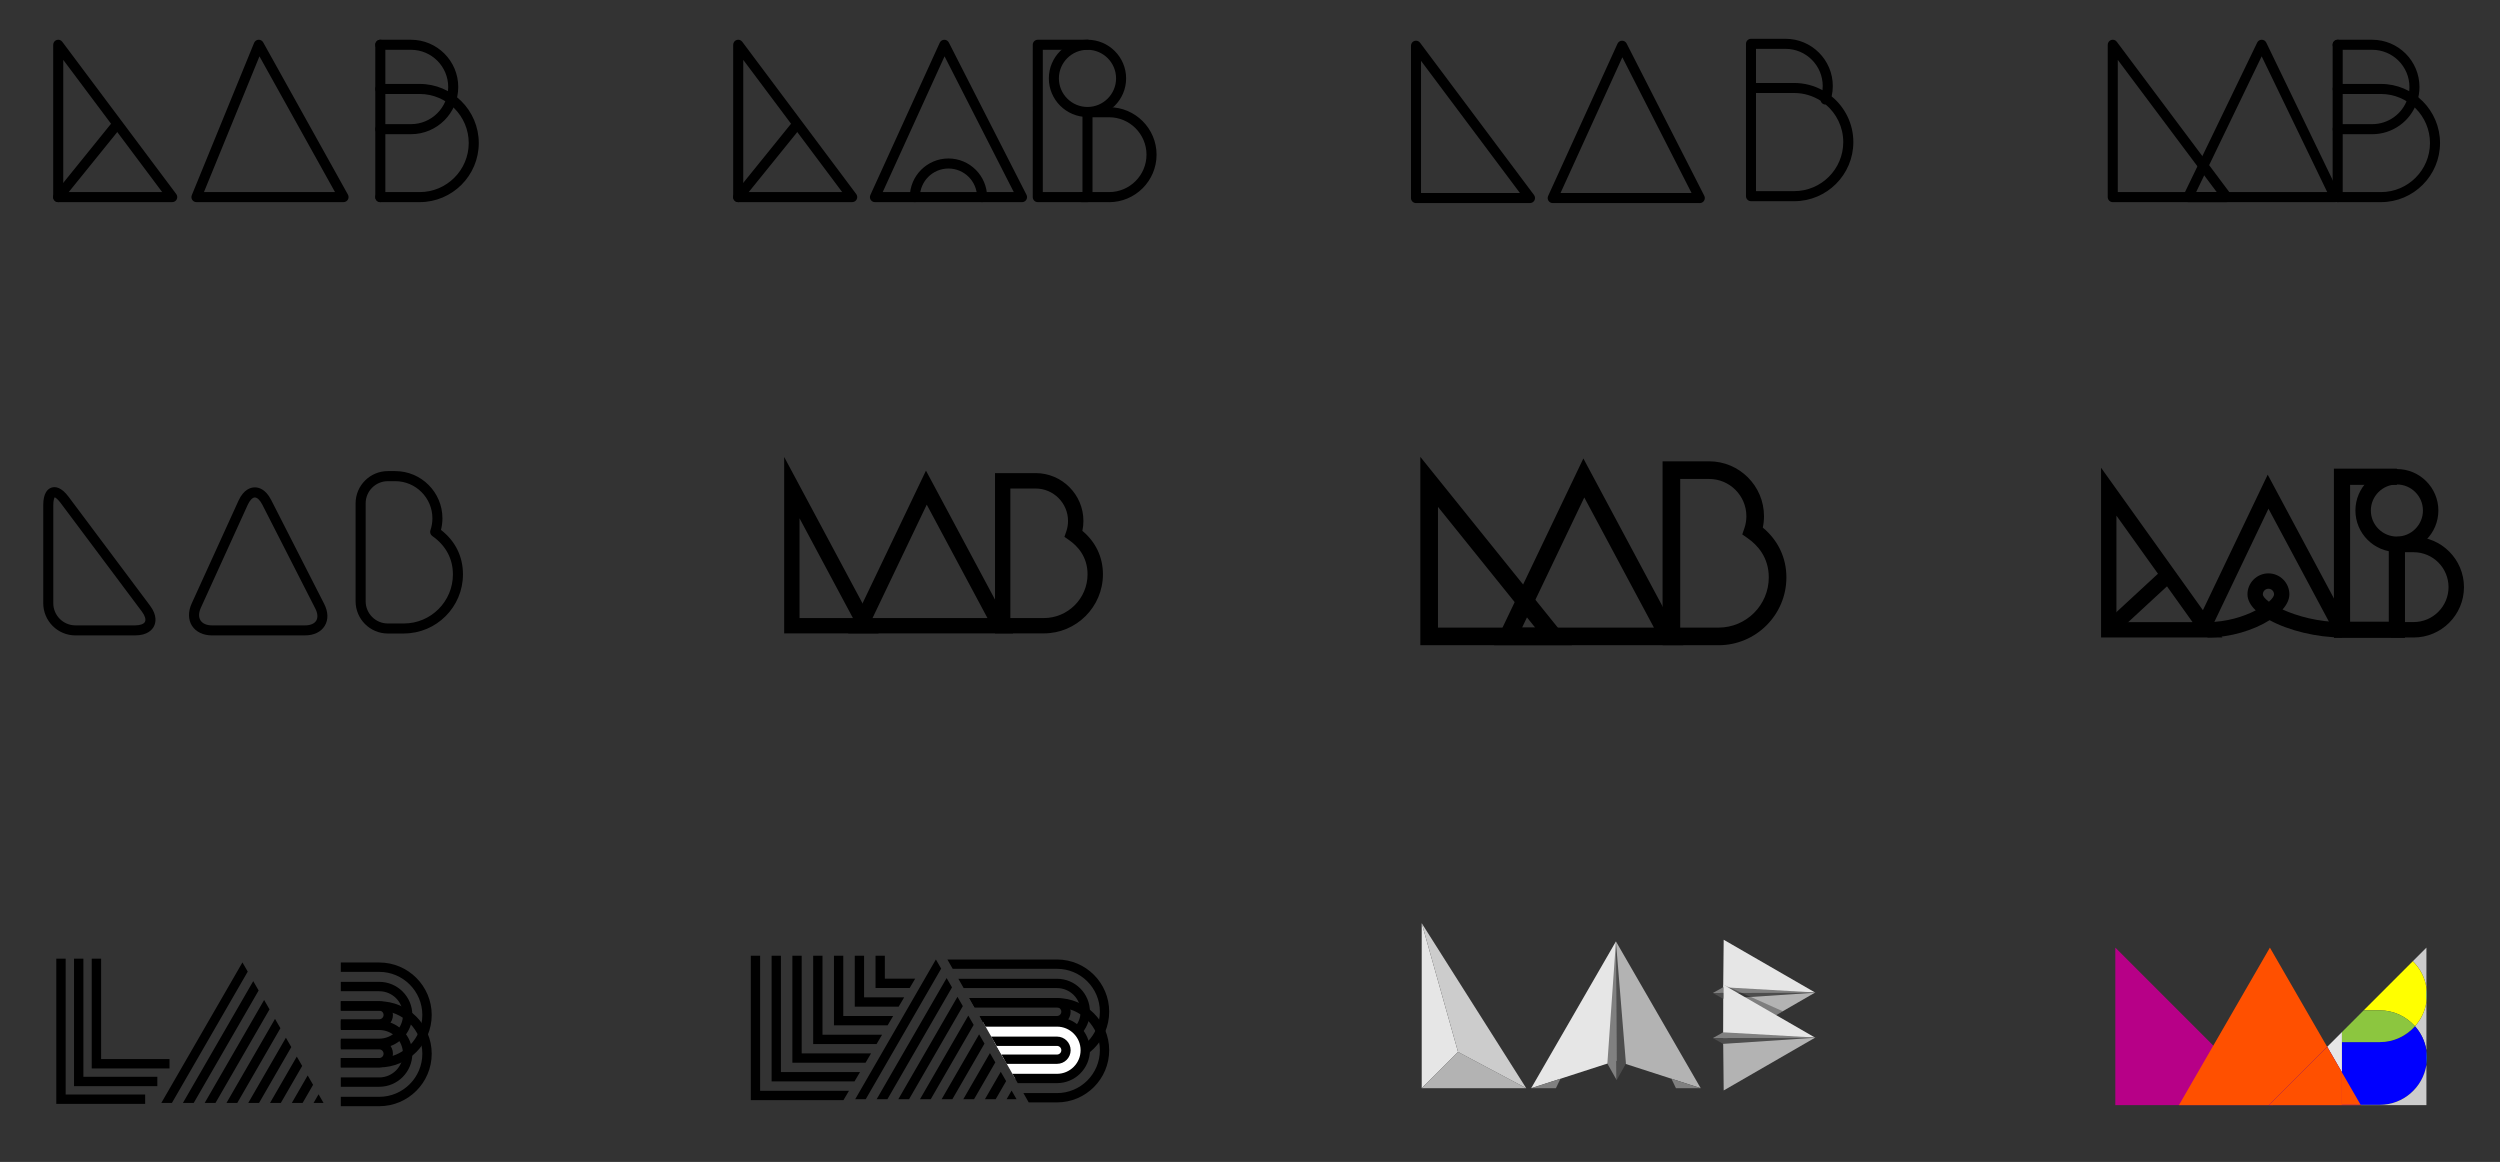 <?xml version="1.0" encoding="UTF-8"?>
<svg xmlns="http://www.w3.org/2000/svg" xmlns:xlink="http://www.w3.org/1999/xlink" viewBox="0 0 1119.26 520.21">
  <rect x="0" y="0" width="1119.26" height="520.21" fill="#333333" stroke="none"/>
  <defs>
    <style>
      .cls-1 {
        fill: none;
      }

      .cls-2 {
        fill: #0089ff;
      }

      .cls-3 {
        fill: gray;
      }

      .cls-4, .cls-5 {
        fill: #e6e6e6;
      }

      .cls-4, .cls-6, .cls-7 {
        mix-blend-mode: multiply;
      }

      .cls-8 {
        fill: #b70087;
      }

      .cls-9 {
        fill: #8cc63f;
      }

      .cls-10 {
        fill: #4d4d4d;
      }

      .cls-11 {
        fill: #ccc;
      }

      .cls-12 {
        fill: blue;
      }

      .cls-13 {
        isolation: isolate;
      }

      .cls-14 {
        clip-path: url(#clippath-1);
      }

      .cls-15 {
        clip-path: url(#clippath-3);
      }

      .cls-16 {
        clip-path: url(#clippath-2);
      }

      .cls-17 {
        fill: #fff;
      }

      .cls-18 {
        fill: #ff0;
      }

      .cls-6 {
        fill: #ff5000;
      }

      .cls-7, .cls-19 {
        fill: #b3b3b3;
      }

      .cls-20 {
        opacity: .3;
      }

      .cls-21 {
        clip-path: url(#clippath);
      }
    </style>
    <clipPath id="clippath">
      <polygon class="cls-1" points="108.54 430.88 72.21 493.8 144.86 493.8 108.54 430.88"/>
    </clipPath>
    <clipPath id="clippath-1">
      <polygon class="cls-1" points="419 429.55 382.88 492.11 455.12 492.11 419 429.55"/>
    </clipPath>
    <clipPath id="clippath-2">
      <polygon class="cls-1" points="325.99 427.88 415.8 427.88 368.04 508.75 327.38 508.75 325.99 427.88"/>
    </clipPath>
    <clipPath id="clippath-3">
      <polygon class="cls-1" points="424.14 429.55 462.79 497.48 520.9 497.48 520.9 423.39 424.14 429.55"/>
    </clipPath>
  </defs>
  <g class="cls-13">
    <g id="Layer_1">
      <g>
        <path d="M77.11,90.5H26.07c-1.24,0-2.25-1.01-2.25-2.25V20.04c0-.97.62-1.83,1.54-2.14.92-.31,1.93.01,2.51.79l51.04,68.2c.51.68.59,1.6.21,2.36-.38.76-1.16,1.24-2.01,1.24ZM28.32,85.99h44.29L28.32,26.81v59.18Z"/>
        <path d="M26.06,90.5c-.5,0-1-.16-1.42-.5-.97-.78-1.12-2.2-.34-3.17l25.52-31.56c.78-.97,2.2-1.12,3.17-.34.97.78,1.12,2.2.34,3.17l-25.52,31.56c-.45.55-1.1.84-1.75.84Z"/>
        <path d="M153.8,90.5h-65.85c-.75,0-1.45-.37-1.87-1-.42-.62-.5-1.41-.21-2.11l27.89-68.2c.33-.8,1.09-1.34,1.95-1.4.85-.04,1.68.4,2.1,1.15l37.96,68.2c.39.7.38,1.55-.03,2.24-.4.69-1.14,1.11-1.94,1.11ZM91.31,85.99h58.67l-33.82-60.76-24.85,60.76Z"/>
        <path d="M170.27,90.5c-1.24,0-2.25-1.01-2.25-2.25V20.04c0-1.24,1.01-2.25,2.25-2.25s2.25,1.01,2.25,2.25v68.2c0,1.24-1.01,2.25-2.25,2.25Z"/>
        <path d="M187.89,90.5h-17.62c-1.24,0-2.25-1.01-2.25-2.25s1.01-2.25,2.25-2.25h17.62c12.11,0,21.96-9.85,21.96-21.96s-9.85-21.96-21.96-21.96h-17.62c-1.24,0-2.25-1.01-2.25-2.25s1.01-2.25,2.25-2.25h17.62c14.59,0,26.46,11.87,26.46,26.46s-11.87,26.46-26.46,26.46Z"/>
        <path d="M184.02,60.08h-13.75c-1.24,0-2.25-1.01-2.25-2.25s1.01-2.25,2.25-2.25h13.75c9.17,0,16.64-7.46,16.64-16.64s-7.46-16.64-16.64-16.64h-13.75c-1.24,0-2.25-1.01-2.25-2.25s1.01-2.25,2.25-2.25h13.75c11.66,0,21.14,9.49,21.14,21.14s-9.48,21.14-21.14,21.14Z"/>
      </g>
      <g>
        <path d="M996.93,90.5h-51.04c-1.24,0-2.25-1.01-2.25-2.25V20.04c0-.97.62-1.83,1.54-2.14.92-.31,1.93.01,2.51.79l51.04,68.2c.51.68.59,1.6.21,2.36-.38.76-1.16,1.24-2.01,1.24ZM948.14,85.99h44.29l-44.29-59.18v59.18Z"/>
        <path d="M1045.5,90.5h-65.85c-.78,0-1.5-.4-1.91-1.06-.41-.66-.46-1.48-.12-2.18l32.93-68.2c.38-.78,1.16-1.27,2.03-1.27s1.65.49,2.03,1.27l32.93,68.2c.34.7.29,1.52-.12,2.18-.41.66-1.13,1.06-1.91,1.06ZM983.23,85.99h58.67l-29.34-60.77-29.34,60.77Z"/>
        <path d="M1046.59,90.5c-1.24,0-2.25-1.01-2.25-2.25V20.04c0-1.24,1.01-2.25,2.25-2.25s2.25,1.01,2.25,2.25v68.2c0,1.24-1.01,2.25-2.25,2.25Z"/>
        <path d="M1065.95,90.5h-19.35c-1.24,0-2.25-1.01-2.25-2.25s1.01-2.25,2.25-2.25h19.35c12.11,0,21.96-9.85,21.96-21.96s-9.85-21.96-21.96-21.96h-19.35c-1.24,0-2.25-1.01-2.25-2.25s1.01-2.25,2.25-2.25h19.35c14.59,0,26.46,11.87,26.46,26.46s-11.87,26.46-26.46,26.46Z"/>
        <path d="M1062.08,60.08h-15.48c-1.24,0-2.25-1.01-2.25-2.25s1.01-2.25,2.25-2.25h15.48c7.11,0,13.45-4.54,15.75-11.3.59-1.72.88-3.51.88-5.34,0-9.17-7.46-16.64-16.64-16.64h-15.48c-1.24,0-2.25-1.01-2.25-2.25s1.01-2.25,2.25-2.25h15.48c11.66,0,21.14,9.49,21.14,21.14,0,2.32-.38,4.61-1.12,6.8-2.93,8.58-10.98,14.35-20.02,14.35Z"/>
      </g>
      <polygon class="cls-8" points="947.04 424.25 947.04 494.76 1017.56 494.76 947.04 424.25"/>
      <g>
        <g>
          <polyline class="cls-1" points="27.3 429.2 27.3 492.12 64.99 492.12"/>
          <polygon points="64.99 494.21 25.2 494.21 25.2 429.2 29.4 429.2 29.4 490.02 64.99 490.02 64.99 494.21"/>
        </g>
        <g>
          <polyline class="cls-1" points="35.24 429.2 35.24 484.18 70.44 484.18"/>
          <polygon points="70.44 486.28 33.14 486.28 33.14 429.2 37.33 429.2 37.33 482.08 70.44 482.08 70.44 486.28"/>
        </g>
        <g>
          <polyline class="cls-1" points="43.17 429.2 43.17 476.25 75.89 476.25"/>
          <polygon points="75.89 478.35 41.07 478.35 41.07 429.2 45.27 429.2 45.27 474.15 75.89 474.15 75.89 478.35"/>
        </g>
      </g>
      <path class="cls-11" d="M1086.32,470.24v-21.59c-.64,4.1-2.47,7.82-5.12,10.8,2.65,2.97,4.48,6.69,5.12,10.8Z"/>
      <path class="cls-11" d="M1086.32,442.15v-17.9l-6.09,6.09c3.17,3.12,5.38,7.23,6.09,11.81Z"/>
      <path class="cls-2" d="M1086.57,445.4c0-1.1-.09-2.19-.25-3.25v6.5c.17-1.06.25-2.15.25-3.25Z"/>
      <path class="cls-18" d="M1065.41,452.34c6.26,0,11.9,2.76,15.78,7.11,2.65-2.97,4.48-6.69,5.12-10.8v-6.5c-.71-4.58-2.92-8.69-6.09-11.81l-22,22h7.19Z"/>
      <path class="cls-2" d="M1086.32,476.74c.17-1.06.25-2.15.25-3.25h0c0-1.1-.09-2.19-.25-3.25v6.5Z"/>
      <path class="cls-12" d="M1081.19,459.45c-3.88,4.35-9.52,7.11-15.78,7.11h-16.92v28.09h16.92c10.53,0,19.33-7.8,20.9-17.9v-6.5c-.64-4.1-2.47-7.82-5.12-10.8Z"/>
      <path class="cls-9" d="M1065.41,466.56c6.26,0,11.9-2.76,15.78-7.11-3.88-4.35-9.52-7.11-15.78-7.11h-7.19l-9.74,9.74v4.48h16.92Z"/>
      <g>
        <path d="M169.79,477.89h-17.21v-4.2h17.21c10.64,0,19.29-8.66,19.29-19.29s-8.66-19.29-19.29-19.29h-17.21v-4.2h17.21c12.95,0,23.49,10.54,23.49,23.49s-10.54,23.49-23.49,23.49Z"/>
        <path d="M169.79,469.21h-17.21v-4.2h17.21c5.85,0,10.62-4.76,10.62-10.62s-4.76-10.61-10.62-10.61h-17.21v-4.2h17.21c8.17,0,14.81,6.64,14.81,14.81s-6.64,14.81-14.81,14.81Z"/>
        <path d="M169.79,460.53h-17.21v-4.2h17.21c1.07,0,1.94-.87,1.94-1.94s-.87-1.94-1.94-1.94h-17.21v-4.2h17.21c3.38,0,6.13,2.75,6.13,6.13s-2.75,6.13-6.13,6.13Z"/>
      </g>
      <g>
        <path d="M169.79,495.25h-17.21v-4.2h17.21c10.64,0,19.29-8.66,19.29-19.29s-8.66-19.29-19.29-19.29h-17.21v-4.2h17.21c12.95,0,23.49,10.54,23.49,23.49s-10.54,23.49-23.49,23.49Z"/>
        <path d="M169.79,486.57h-17.21v-4.2h17.21c5.85,0,10.62-4.76,10.62-10.62s-4.76-10.61-10.62-10.61h-17.21v-4.2h17.21c8.17,0,14.81,6.64,14.81,14.81s-6.64,14.81-14.81,14.81Z"/>
        <path d="M169.79,477.89h-17.21v-4.2h17.21c1.07,0,1.94-.87,1.94-1.94s-.87-1.94-1.94-1.94h-17.21v-4.2h17.21c3.38,0,6.13,2.75,6.13,6.13s-2.75,6.13-6.13,6.13Z"/>
      </g>
      <polygon class="cls-5" points="1048.49 466.56 1048.49 462.07 1041.89 468.68 1048.49 480.12 1048.49 466.56"/>
      <path class="cls-11" d="M1065.41,494.65h-8.53l.07.12h29.37v-18.02c-1.58,10.11-10.37,17.9-20.9,17.9Z"/>
      <polygon class="cls-6" points="1016.24 424.25 975.52 494.76 1015.8 494.76 1041.89 468.68 1016.24 424.25"/>
      <polygon class="cls-6" points="1056.88 494.65 1048.49 480.12 1048.49 494.65 1056.88 494.65"/>
      <polygon class="cls-8" points="1048.49 494.65 1048.49 480.12 1041.89 468.68 1015.8 494.76 1056.95 494.76 1056.88 494.65 1048.49 494.65"/>
      <polygon class="cls-6" points="1048.49 494.65 1048.49 480.12 1041.89 468.68 1015.8 494.76 1056.95 494.76 1056.88 494.65 1048.49 494.65"/>
      <g class="cls-21">
        <g>
          <g>
            <line class="cls-17" x1="111.37" y1="430.04" x2="69.69" y2="502.22"/>
            <rect x="48.86" y="464.03" width="83.35" height="4.19" transform="translate(-358.41 311.44) rotate(-60)"/>
          </g>
          <g>
            <line class="cls-17" x1="118.68" y1="434.27" x2="77" y2="506.45"/>
            <rect x="56.17" y="468.26" width="83.35" height="4.19" transform="translate(-358.41 319.89) rotate(-60)"/>
          </g>
          <g>
            <line class="cls-17" x1="125.99" y1="438.5" x2="84.31" y2="510.68"/>
            <rect x="63.48" y="472.49" width="83.35" height="4.19" transform="translate(-358.42 328.33) rotate(-60)"/>
          </g>
          <g>
            <line class="cls-17" x1="133.3" y1="442.72" x2="91.62" y2="514.91"/>
            <rect x="70.78" y="476.72" width="83.35" height="4.19" transform="translate(-358.43 336.78) rotate(-60)"/>
          </g>
          <g>
            <line class="cls-17" x1="140.61" y1="446.95" x2="98.93" y2="519.14"/>
            <rect x="78.09" y="480.95" width="83.35" height="4.19" transform="translate(-358.44 345.22) rotate(-60)"/>
          </g>
          <g>
            <line class="cls-17" x1="147.92" y1="451.18" x2="106.24" y2="523.37"/>
            <rect x="85.4" y="485.18" width="83.35" height="4.19" transform="translate(-358.45 353.67) rotate(-60)"/>
          </g>
          <g>
            <line class="cls-17" x1="155.23" y1="455.41" x2="113.55" y2="527.59"/>
            <rect x="92.71" y="489.41" width="83.35" height="4.19" transform="translate(-358.45 362.11) rotate(-60)"/>
          </g>
          <g>
            <line class="cls-17" x1="162.54" y1="459.64" x2="120.86" y2="531.82"/>
            <rect x="100.02" y="493.63" width="83.35" height="4.19" transform="translate(-358.46 370.55) rotate(-60)"/>
          </g>
          <g>
            <line class="cls-17" x1="169.85" y1="463.87" x2="128.17" y2="536.05"/>
            <rect x="107.33" y="497.86" width="83.35" height="4.19" transform="translate(-358.47 379) rotate(-60)"/>
          </g>
          <g>
            <line class="cls-17" x1="177.15" y1="468.1" x2="135.48" y2="540.28"/>
            <rect x="114.64" y="502.09" width="83.35" height="4.19" transform="translate(-358.48 387.44) rotate(-60)"/>
          </g>
          <g>
            <line class="cls-17" x1="184.46" y1="472.33" x2="142.79" y2="544.51"/>
            <rect x="121.95" y="506.32" width="83.35" height="4.19" transform="translate(-358.48 395.89) rotate(-60)"/>
          </g>
        </g>
      </g>
      <g class="cls-14">
        <g>
          <g>
            <line class="cls-17" x1="421.81" y1="428.71" x2="380.38" y2="500.48"/>
            <rect x="359.66" y="462.51" width="82.88" height="4.17" transform="translate(-201.83 579.54) rotate(-59.99)"/>
          </g>
          <g>
            <line class="cls-17" x1="429.08" y1="432.92" x2="387.64" y2="504.69"/>
            <rect x="366.92" y="466.72" width="82.88" height="4.17" transform="translate(-201.84 587.94) rotate(-59.99)"/>
          </g>
          <g>
            <line class="cls-17" x1="436.35" y1="437.12" x2="394.91" y2="508.89"/>
            <rect x="374.19" y="470.92" width="82.88" height="4.17" transform="translate(-201.84 596.33) rotate(-59.99)"/>
          </g>
          <g>
            <line class="cls-17" x1="443.62" y1="441.33" x2="402.18" y2="513.1"/>
            <rect x="381.46" y="475.13" width="82.88" height="4.17" transform="translate(-201.85 604.73) rotate(-59.99)"/>
          </g>
          <g>
            <line class="cls-17" x1="450.89" y1="445.53" x2="409.45" y2="517.3"/>
            <rect x="388.73" y="479.33" width="82.88" height="4.17" transform="translate(-201.86 613.12) rotate(-59.99)"/>
          </g>
          <g>
            <line class="cls-17" x1="458.15" y1="449.74" x2="416.72" y2="521.51"/>
            <rect x="396" y="483.54" width="82.88" height="4.17" transform="translate(-201.87 621.52) rotate(-59.99)"/>
          </g>
          <g>
            <line class="cls-17" x1="465.42" y1="453.94" x2="423.98" y2="525.71"/>
            <rect x="403.27" y="487.74" width="82.88" height="4.17" transform="translate(-201.88 629.91) rotate(-59.99)"/>
          </g>
          <g>
            <line class="cls-17" x1="472.69" y1="458.15" x2="431.25" y2="529.92"/>
            <rect x="410.53" y="491.95" width="82.88" height="4.17" transform="translate(-201.89 638.31) rotate(-59.99)"/>
          </g>
          <g>
            <line class="cls-17" x1="479.96" y1="462.35" x2="438.52" y2="534.12"/>
            <rect x="417.8" y="496.15" width="82.88" height="4.17" transform="translate(-201.89 646.7) rotate(-59.99)"/>
          </g>
          <g>
            <line class="cls-17" x1="487.23" y1="466.55" x2="445.79" y2="538.33"/>
            <rect x="425.07" y="500.36" width="82.88" height="4.17" transform="translate(-201.9 655.1) rotate(-59.99)"/>
          </g>
          <g>
            <line class="cls-17" x1="494.49" y1="470.76" x2="453.06" y2="542.53"/>
            <rect x="432.34" y="504.56" width="82.88" height="4.17" transform="translate(-201.91 663.49) rotate(-59.99)"/>
          </g>
        </g>
      </g>
      <g class="cls-16">
        <g>
          <g>
            <polyline class="cls-1" points="338.22 427.88 338.22 490.44 405.79 490.44"/>
            <polygon points="405.79 492.52 336.14 492.52 336.14 427.88 340.31 427.88 340.31 488.35 405.79 488.35 405.79 492.52"/>
          </g>
          <g>
            <polyline class="cls-1" points="347.53 427.88 347.53 482.07 407.23 482.07"/>
            <polygon points="407.23 484.15 345.45 484.15 345.45 427.88 349.62 427.88 349.62 479.98 407.23 479.98 407.23 484.15"/>
          </g>
          <g>
            <polyline class="cls-1" points="356.84 427.88 356.84 473.7 408.67 473.7"/>
            <polygon points="408.67 475.79 354.75 475.79 354.75 427.88 358.92 427.88 358.92 471.62 408.67 471.62 408.67 475.79"/>
          </g>
          <g>
            <polyline class="cls-1" points="366.15 427.88 366.15 465.33 410.11 465.33"/>
            <polygon points="410.11 467.42 364.06 467.42 364.06 427.88 368.23 427.88 368.23 463.25 410.11 463.25 410.11 467.42"/>
          </g>
          <g>
            <polyline class="cls-1" points="375.45 427.88 375.45 456.97 411.54 456.97"/>
            <polygon points="411.54 459.05 373.37 459.05 373.37 427.88 377.54 427.88 377.54 454.88 411.54 454.88 411.54 459.05"/>
          </g>
          <g>
            <polyline class="cls-1" points="384.76 427.88 384.76 448.6 412.98 448.6"/>
            <polygon points="412.98 450.68 382.68 450.68 382.68 427.88 386.85 427.88 386.85 446.51 412.98 446.51 412.98 450.68"/>
          </g>
          <g>
            <polyline class="cls-1" points="394.07 427.88 394.07 440.23 414.42 440.23"/>
            <polygon points="414.42 442.32 391.98 442.32 391.98 427.88 396.15 427.88 396.15 438.15 414.42 438.15 414.42 442.32"/>
          </g>
        </g>
      </g>
      <g class="cls-15">
        <g>
          <g>
            <g>
              <path class="cls-1" d="M415.8,431.67h57.43c11.7,0,21.27,9.57,21.27,21.27h0c0,11.7-9.57,21.27-21.27,21.27h-39.92"/>
              <path d="M473.23,476.29h-39.92v-4.17h39.92c10.58,0,19.19-8.61,19.19-19.19s-8.61-19.19-19.19-19.19h-57.43v-4.17h57.43c12.88,0,23.36,10.48,23.36,23.36s-10.48,23.36-23.36,23.36Z"/>
            </g>
            <g>
              <path class="cls-1" d="M431.23,465.58h42c6.95,0,12.64-5.69,12.64-12.64h0c0-6.95-5.69-12.64-12.64-12.64h-53.26"/>
              <path d="M473.23,467.66h-42v-4.17h42c5.82,0,10.56-4.73,10.56-10.56s-4.74-10.56-10.56-10.56h-53.26v-4.17h53.26c8.12,0,14.73,6.61,14.73,14.73s-6.61,14.73-14.73,14.73Z"/>
            </g>
            <g>
              <path class="cls-1" d="M429.15,456.95h44.09c2.21,0,4.01-1.8,4.01-4.01h0c0-2.21-1.8-4.01-4.01-4.01h-49.09"/>
              <path d="M473.23,459.03h-44.09v-4.17h44.09c1.06,0,1.93-.86,1.93-1.92s-.86-1.93-1.93-1.93h-49.09v-4.17h49.09c3.36,0,6.1,2.73,6.1,6.1s-2.73,6.09-6.1,6.09Z"/>
            </g>
          </g>
          <g>
            <g>
              <path class="cls-1" d="M426.58,448.93h46.65c11.7,0,21.27,9.57,21.27,21.27h0c0,11.7-9.57,21.27-21.27,21.27h-36.16"/>
              <path d="M473.23,493.55h-36.16v-4.17h36.16c10.58,0,19.19-8.61,19.19-19.19s-8.61-19.19-19.19-19.19h-46.65v-4.17h46.65c12.88,0,23.36,10.48,23.36,23.36s-10.48,23.36-23.36,23.36Z"/>
            </g>
            <g>
              <path class="cls-17" d="M436.97,482.84h36.27c6.95,0,12.64-5.69,12.64-12.64h0c0-6.95-5.69-12.64-12.64-12.64h-44.01"/>
              <path d="M473.23,484.92h-36.27v-4.17h36.27c5.82,0,10.56-4.74,10.56-10.56s-4.74-10.56-10.56-10.56h-44.01v-4.17h44.01c8.12,0,14.73,6.61,14.73,14.73s-6.61,14.73-14.73,14.73Z"/>
            </g>
            <g>
              <path class="cls-17" d="M436.86,474.21h36.37c2.21,0,4.01-1.8,4.01-4.01h0c0-2.21-1.8-4.01-4.01-4.01h-41.37"/>
              <path d="M473.23,476.29h-36.37v-4.17h36.37c1.06,0,1.93-.86,1.93-1.93s-.86-1.93-1.93-1.93h-41.38v-4.17h41.38c3.36,0,6.1,2.73,6.1,6.1s-2.73,6.1-6.1,6.1Z"/>
            </g>
          </g>
        </g>
      </g>
      <g>
        <polygon class="cls-5" points="771.7 420.73 771.46 444.37 812.65 444.37 806.32 440.71 771.7 420.73"/>
        <polygon class="cls-19" points="771.7 468.01 771.46 444.37 812.65 444.37 771.7 468.01"/>
        <polygon class="cls-3" points="771.46 441.98 813.41 444.37 766.84 444.57 771.46 441.98"/>
        <polygon class="cls-10" points="771.46 447.16 813.41 444.37 766.84 444.57 771.46 447.16"/>
        <polygon class="cls-4" points="685.51 487.19 723.46 474.92 723.46 421.47 685.51 487.19"/>
        <polygon class="cls-7" points="761.41 487.19 723.46 474.92 723.46 421.47 761.41 487.19"/>
        <polygon class="cls-4" points="636.51 413.32 636.51 487.19 636.51 487.19 652.77 470.96 636.51 413.32"/>
        <polygon class="cls-7" points="652.77 470.96 636.51 487.19 683.3 487.19 652.77 470.96"/>
        <polygon class="cls-3" points="719.62 476.16 723.46 421.47 723.78 483.56 719.62 476.16"/>
        <polygon class="cls-10" points="727.94 476.16 723.46 421.47 723.78 483.56 727.94 476.16"/>
        <polygon class="cls-3" points="685.51 487.19 696.59 487.19 698.62 482.95 685.51 487.19"/>
        <polygon class="cls-3" points="761.41 487.19 750.33 487.19 748.3 482.95 761.41 487.19"/>
        <g>
          <polygon class="cls-5" points="771.7 440.92 771.46 464.56 812.65 464.56 771.7 440.92"/>
          <polygon class="cls-19" points="771.7 488.2 771.46 464.56 812.65 464.56 771.7 488.2"/>
          <polygon class="cls-3" points="771.46 462.17 813.41 464.56 766.84 464.76 771.46 462.17"/>
          <polygon class="cls-10" points="771.46 467.35 813.41 464.56 766.84 464.76 771.46 467.35"/>
        </g>
        <polygon class="cls-20" points="795.16 454.46 771.7 440.92 798.15 452.74 795.16 454.46"/>
        <polyline class="cls-11" points="636.51 413.32 683.3 487.19 652.77 470.96"/>
      </g>
      <g>
        <path d="M381.54,90.5h-51.04c-1.24,0-2.25-1.01-2.25-2.25V20.04c0-.97.62-1.83,1.54-2.14.92-.31,1.93.01,2.51.79l51.04,68.2c.51.68.59,1.6.21,2.36-.38.76-1.16,1.24-2.01,1.24ZM332.76,85.99h44.29l-44.29-59.18v59.18Z"/>
        <path d="M330.5,90.5c-.5,0-1-.16-1.42-.5-.97-.78-1.12-2.2-.34-3.17l25.52-31.56c.78-.97,2.2-1.12,3.17-.34.97.78,1.12,2.2.34,3.17l-25.52,31.56c-.45.55-1.1.84-1.75.84Z"/>
        <path d="M457.56,90.5h-65.85c-.77,0-1.48-.39-1.89-1.03-.41-.64-.47-1.46-.16-2.15l31.07-68.2c.36-.79,1.14-1.3,2-1.32.87-.03,1.66.46,2.06,1.23l34.78,68.2c.36.7.32,1.53-.09,2.2-.41.67-1.14,1.08-1.92,1.08ZM395.2,85.99h58.67l-30.99-60.77-27.68,60.77Z"/>
        <path d="M486.87,90.5h-22.25c-1.24,0-2.25-1.01-2.25-2.25V20.04c0-1.24,1.01-2.25,2.25-2.25h22.25c1.24,0,2.25,1.01,2.25,2.25s-1.01,2.25-2.25,2.25h-20v63.7h17.75v-35.85c0-1.24,1.01-2.25,2.25-2.25s2.25,1.01,2.25,2.25v38.1c0,1.24-1.01,2.25-2.25,2.25Z"/>
        <path d="M486.87,52.39c-9.54,0-17.3-7.76-17.3-17.3s7.76-17.3,17.3-17.3,17.3,7.76,17.3,17.3-7.76,17.3-17.3,17.3ZM486.87,22.29c-7.06,0-12.8,5.74-12.8,12.8s5.74,12.8,12.8,12.8,12.8-5.74,12.8-12.8-5.74-12.8-12.8-12.8Z"/>
        <path d="M439.68,90.5c-1.24,0-2.25-1.01-2.25-2.25,0-7.06-5.74-12.8-12.8-12.8s-12.8,5.74-12.8,12.8c0,1.24-1.01,2.25-2.25,2.25s-2.25-1.01-2.25-2.25c0-9.54,7.76-17.3,17.3-17.3s17.3,7.76,17.3,17.3c0,1.24-1.01,2.25-2.25,2.25Z"/>
        <path d="M496.54,90.5h-12.28c-1.24,0-2.25-1.01-2.25-2.25s1.01-2.25,2.25-2.25h12.28c9.24,0,16.75-7.51,16.75-16.75s-7.52-16.75-16.75-16.75h-9.67c-1.24,0-2.25-1.01-2.25-2.25s1.01-2.25,2.25-2.25h9.67c11.72,0,21.26,9.54,21.26,21.26s-9.54,21.26-21.26,21.26Z"/>
      </g>
      <g>
        <path d="M803.28,90.07h-19.35c-1.24,0-2.25-1.01-2.25-2.25V19.62c0-1.24,1.01-2.25,2.25-2.25h15.48c11.66,0,21.14,9.48,21.14,21.14,0,1.57-.17,3.12-.51,4.64,5.92,4.86,9.71,12.23,9.71,20.47,0,14.59-11.87,26.46-26.46,26.46ZM786.17,85.57h17.1c12.11,0,21.96-9.85,21.96-21.96,0-6.73-3.04-12.75-7.82-16.79-.28.02-.57-.02-.85-.12-.75-.26-1.28-.87-1.46-1.59-3.42-2.19-7.48-3.47-11.83-3.47h-17.1v43.92ZM786.17,37.15h17.1c4.58,0,8.9,1.17,12.66,3.23.07-.62.11-1.24.11-1.87,0-9.17-7.46-16.64-16.64-16.64h-13.23v15.28Z"/>
        <path d="M684.99,90.92h-51.04c-1.24,0-2.25-1.01-2.25-2.25V20.46c0-.97.62-1.83,1.54-2.14.92-.3,1.93.01,2.51.79l51.04,68.2c.51.68.59,1.6.21,2.36-.38.76-1.16,1.24-2.01,1.24ZM636.2,86.42h44.29l-44.29-59.18v59.18Z"/>
        <path d="M761,90.92h-65.85c-.77,0-1.48-.39-1.89-1.03-.41-.64-.47-1.46-.16-2.15l31.07-68.2c.36-.79,1.14-1.3,2-1.32.86-.02,1.66.46,2.06,1.23l34.78,68.2c.36.7.32,1.53-.09,2.2-.41.67-1.14,1.08-1.92,1.08ZM698.65,86.42h58.67l-30.99-60.77-27.68,60.77Z"/>
      </g>
      <g>
        <path d="M769.41,288.87h-25.07v-82.34h20.84c13.55,0,24.57,11.02,24.57,24.57,0,1.72-.18,3.43-.54,5.1,6.84,5.69,10.57,13.51,10.57,22.3,0,16.75-13.62,30.37-30.37,30.37ZM752.23,280.98h17.18c12.39,0,22.48-10.08,22.48-22.48,0-9.05-5.13-14.53-9.44-17.54l-2.43-1.7.96-2.81c.59-1.72.88-3.52.88-5.35,0-9.19-7.48-16.67-16.67-16.67h-12.95v66.55Z"/>
        <path d="M703.79,288.87h-67.9v-84.32l67.9,84.32ZM643.79,280.98h43.52l-43.52-54.04v54.04Z"/>
        <path d="M753.64,288.87h-84.73l39.97-83.62,44.75,83.62ZM681.44,280.98h59.03l-31.18-58.26-27.85,58.26Z"/>
      </g>
      <g>
        <path d="M467.32,283.58h-21.85v-71.77h18.17c11.81,0,21.41,9.61,21.41,21.41,0,1.5-.16,2.99-.47,4.44,5.96,4.96,9.21,11.77,9.21,19.44,0,14.6-11.88,26.47-26.47,26.47ZM452.34,276.71h14.97c10.8,0,19.59-8.79,19.59-19.59,0-7.89-4.48-12.67-8.23-15.29l-2.12-1.48.84-2.45c.51-1.5.77-3.07.77-4.66,0-8.01-6.52-14.53-14.53-14.53h-11.29v58.01Z"/>
        <path d="M453.57,283.58h-73.85l34.84-72.88,39.01,72.88ZM390.64,276.71h51.45l-27.18-50.78-24.27,50.78Z"/>
        <path d="M393.35,283.58h-42.27v-78.99l42.27,78.99ZM357.95,276.71h23.91l-23.91-44.67v44.67Z"/>
      </g>
      <g>
        <path d="M180.81,283.63h-7.19c-7.95,0-14.42-6.47-14.42-14.42v-43.88c0-7.95,6.47-14.42,14.42-14.42h3.32c11.66,0,21.14,9.48,21.14,21.14,0,1.76-.22,3.5-.65,5.19,6.45,5.03,9.84,11.88,9.84,19.91,0,14.59-11.87,26.46-26.46,26.46ZM173.62,215.43c-5.46,0-9.91,4.45-9.91,9.91v43.88c0,5.46,4.45,9.91,9.91,9.91h7.19c12.11,0,21.96-9.85,21.96-21.96,0-7.02-3.19-12.97-9.23-17.19-.82-.58-1.17-1.62-.84-2.58.59-1.72.89-3.51.89-5.34,0-9.17-7.46-16.64-16.64-16.64h-3.32Z"/>
        <path d="M60.49,284.48h-26.71c-7.95,0-14.42-6.47-14.42-14.42v-43.88c0-5.49,2-7.31,3.68-7.87,1.68-.56,4.37-.3,7.66,4.09h0l36.46,48.73c3.34,4.46,2.55,7.7,1.78,9.24-.77,1.53-2.89,4.1-8.46,4.1ZM24.48,222.65c-.22.33-.62,1.38-.62,3.54v43.88c0,5.46,4.45,9.91,9.91,9.91h26.71c2.27,0,3.93-.6,4.43-1.62s0-2.7-1.36-4.52l-36.46-48.73c-1.3-1.73-2.24-2.33-2.62-2.47Z"/>
        <path d="M136.5,284.48h-41.53c-3.97,0-7.25-1.56-9-4.29-1.75-2.72-1.81-6.36-.17-9.97l20.98-46.07c2.32-5.09,5.5-5.92,7.18-5.95,1.72-.05,4.9.65,7.44,5.63l23.73,46.53c1.84,3.61,1.93,7.11.24,9.85-1.68,2.75-4.84,4.26-8.89,4.26ZM114.11,222.71h-.03c-1.04.02-2.26,1.29-3.18,3.32l-20.98,46.07c-1.01,2.22-1.06,4.23-.14,5.67s2.77,2.22,5.21,2.22h41.53c2.42,0,4.21-.75,5.05-2.11.83-1.36.68-3.29-.42-5.45l-23.73-46.53c-1-1.96-2.26-3.17-3.3-3.17Z"/>
      </g>
      <polygon points="1076.72 285.58 1044.9 285.58 1044.9 209.82 1073.1 209.82 1073.1 217.07 1052.15 217.07 1052.15 278.33 1069.47 278.33 1069.47 243.68 1076.72 243.68 1076.72 285.58"/>
      <path d="M1073.1,247.13c-10.24,0-18.57-8.33-18.57-18.57s8.33-18.57,18.57-18.57,18.57,8.33,18.57,18.57-8.33,18.57-18.57,18.57ZM1073.1,216.9c-6.43,0-11.66,5.23-11.66,11.66s5.23,11.66,11.66,11.66,11.66-5.23,11.66-11.66-5.23-11.66-11.66-11.66Z"/>
      <path d="M1080.59,285.41h-10.12v-6.91h10.12c8.62,0,15.63-7.01,15.63-15.64s-7.01-15.63-15.63-15.63h-7.49v-6.91h7.49c12.43,0,22.54,10.11,22.54,22.54s-10.11,22.55-22.54,22.55Z"/>
      <polygon points="1045.49 283.58 1015.6 227.74 988.98 283.44 982.77 280.47 1015.26 212.51 1051.55 280.33 1045.49 283.58"/>
      <path d="M994.98,285.4h-54.33v-75.99l54.33,75.99ZM947.53,278.52h34.08l-34.08-47.67v47.67Z"/>
      <rect x="939.52" y="266.84" width="34.42" height="6.88" transform="translate(70.54 720.89) rotate(-42.73)"/>
      <path d="M1048.52,285.4c-11.21,0-23.88-3.09-32.41-7.75-7.15,4.52-17.65,7.75-27.82,7.75v-6.88c8.44,0,16.15-2.43,21.61-5.25-2.34-2.24-3.7-4.67-3.7-7.19,0-5.17,4.21-9.38,9.38-9.38s9.38,4.21,9.38,9.38c0,2.28-1.11,4.59-3.05,6.79,6.53,2.98,16.08,5.65,26.6,5.65v6.88ZM1015.59,263.58c-1.38,0-2.5,1.12-2.5,2.5,0,.84.97,2.01,2.72,3.31,1.47-1.3,2.29-2.47,2.29-3.31,0-1.38-1.12-2.5-2.5-2.5Z"/>
    </g>
  </g>
</svg>
